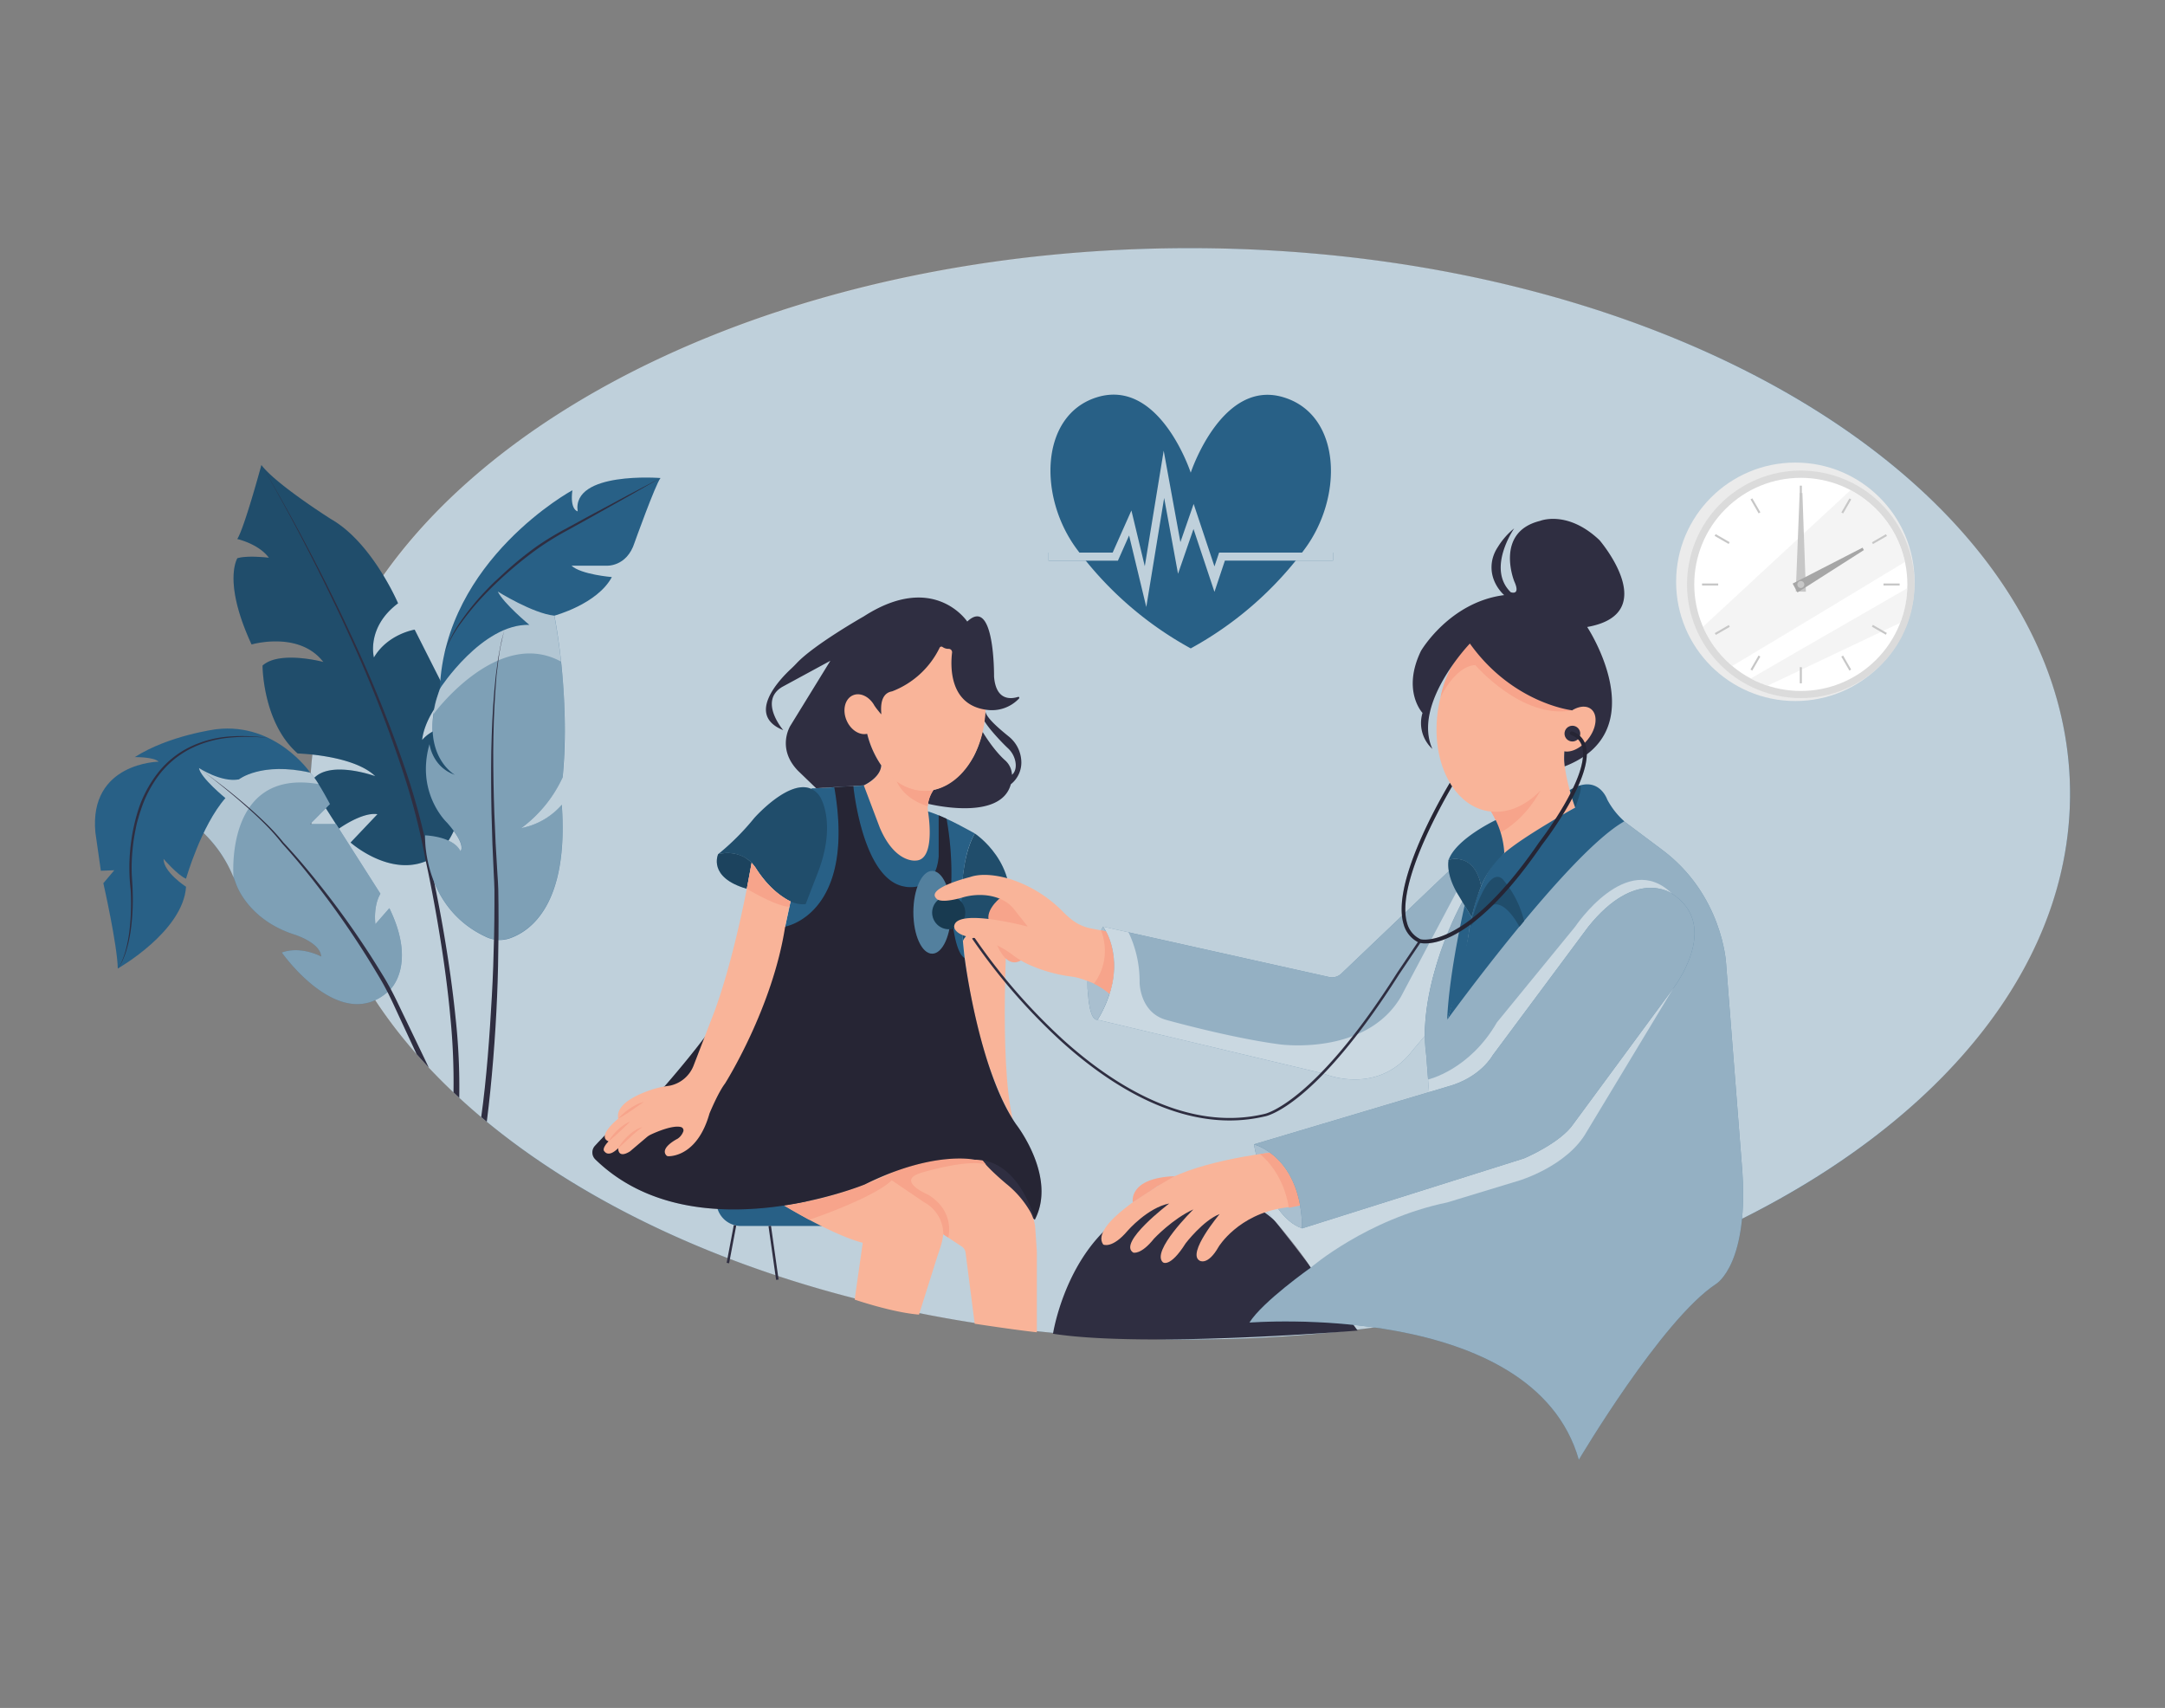  <!DOCTYPE svg PUBLIC "-//W3C//DTD SVG 1.1//EN" "http://www.w3.org/Graphics/SVG/1.1/DTD/svg11.dtd">
<svg id="e2aa528a-0013-4a27-b40a-998e7655fe3e" data-name="Layer 1" xmlns="http://www.w3.org/2000/svg" width="865.76" height="682.89" viewBox="0 0 865.76 682.89">
<rect x="0" y="0" width="865.76" height="682.89" fill="#808080" stroke="none"/>
<defs>
<style xmlns="http://www.w3.org/1999/xhtml">*, ::after, ::before { box-sizing: border-box; }
img, svg { vertical-align: middle; }
</style>
<style xmlns="http://www.w3.org/1999/xhtml">*, body, html { -webkit-font-smoothing: antialiased; }
img, svg { max-width: 100%; }
</style>
</defs>
<ellipse cx="475.92" cy="317.41" rx="351.88" ry="218.14" fill="#286086" data-primary="true"/>
<path d="M827.79,317.41c0,120.47-157.54,218.14-351.87,218.14-114.94,0-217-34.17-281.22-87-.75-.6-1.49-1.22-2.23-1.85q-4.54-3.81-8.82-7.76c-.77-.71-1.54-1.42-2.3-2.15q-5.13-4.84-9.86-9.89-2.51-2.67-4.89-5.39c-17-19.37-29.4-40.52-36.29-62.87q-.42-1.37-.81-2.73A138.85,138.85,0,0,1,124,317.41a143.31,143.31,0,0,1,15.37-64c.12-.27.25-.53.38-.79,44.49-88.87,178.15-153.4,336.13-153.4C670.25,99.27,827.79,196.93,827.79,317.41Z" fill="#fff" opacity="0.7"/>
<path d="M100.6,257.67s19-5.56,28.69,7c0,0-17.57-4.69-24.3,1.46,0,0,0,22.83,14.05,35.13,0,0,22.25.58,31,9.07,0,0-20.83-7.59-26,3l11.47,18s9.32-6.75,15.43-5.79l-10.75,11.33s17.28,15.42,33.06,6c0,0,22.84-15.72,2.57-51.5a14.58,14.58,0,0,0-7,4.5s.43-8.79,9.86-18.65l-12.86-25.46s-10.72,1.68-16.29,11.11c0,0-3.21-12,9.65-21.65,0,0-10.29-24.21-26.79-33.64,0,0-22.07-13.93-27.86-21.64,0,0-6.85,25.28-9.64,29.57,0,0,8.57,1.93,12.64,7.5,0,0-8.57-1.07-12.64.21C95,223.27,88.88,232.28,100.6,257.67Z" fill="#286086" data-primary="true"/>
<path d="M100.6,257.67s19-5.56,28.69,7c0,0-17.57-4.69-24.3,1.46,0,0,0,22.83,14.05,35.13,0,0,22.25.58,31,9.07,0,0-20.83-7.59-26,3l11.47,18s9.32-6.75,15.43-5.79l-10.75,11.33s17.28,15.42,33.06,6c0,0,22.84-15.72,2.57-51.5a14.58,14.58,0,0,0-7,4.5s.43-8.79,9.86-18.65l-12.86-25.46s-10.72,1.68-16.29,11.11c0,0-3.21-12,9.65-21.65,0,0-10.29-24.21-26.79-33.64,0,0-22.07-13.93-27.86-21.64,0,0-6.85,25.28-9.64,29.57,0,0,8.57,1.93,12.64,7.5,0,0-8.57-1.07-12.64.21C95,223.27,88.88,232.28,100.6,257.67Z" opacity="0.2"/>
<path d="M183.65,438.92c-.77-.71-1.54-1.42-2.3-2.15a263.3,263.3,0,0,0-1.22-29.7c-1-11.16-2.52-22.29-4.32-33.36q-1.35-8.31-2.92-16.57c-.53-2.76-1.07-5.51-1.64-8.26l-.87-4.11c-.3-1.4-.54-2.76-.81-4.14a272.24,272.24,0,0,0-8.59-32.5,516.62,516.62,0,0,0-21.57-54.67c-1.18-2.59-2.37-5.19-3.58-7.77-9.58-20.31-19.93-40.28-31.23-59.7,11.47,19.32,22,39.2,31.78,59.44q1.73,3.62,3.41,7.24a520.23,520.23,0,0,1,22.34,55.08A273.66,273.66,0,0,1,171,340.32c.29,1.37.55,2.77.85,4.11l.91,4.13q.88,4.13,1.71,8.26,1.67,8.28,3.08,16.59c1.89,11.1,3.49,22.25,4.62,33.46A255.61,255.61,0,0,1,183.65,438.92Z" fill="#2f2e41" data-secondary="true"/>
<path d="M413.79,487.69l-15.66-11.3-9.88-16.58s6.48-.33,6.81-.33,15,4.5,15.26,5.38S414.52,482.87,413.79,487.69Z" fill="#2f2e41" data-secondary="true"/>
<path d="M286.51,480.19H331a0,0,0,0,1,0,0v10a0,0,0,0,1,0,0H296.28a9.78,9.78,0,0,1-9.78-9.78v-.22A0,0,0,0,1,286.51,480.19Z" fill="#286086" data-primary="true"/>
<rect x="284.81" y="496.92" width="15.35" height="1" transform="translate(-250.58 692.51) rotate(-79.3)" fill="#2f2e41" data-secondary="true"/>
<rect x="308.82" y="490.07" width="1" height="21.72" transform="translate(-67.09 48.24) rotate(-8.05)" fill="#2f2e41" data-secondary="true"/>
<path d="M352.43,470.52c23.47-10.94,37.37-6.83,37.37-6.83l3,.21c2.61,3.63,9.62,9.44,9.62,9.44a39.92,39.92,0,0,1,9.12,10.38,16.28,16.28,0,0,1,2.47,7.59l.62,9.24v32.14c-9.12-1-24.86-3.42-24.86-3.42l-3.65-28.45a3.44,3.44,0,0,0-1.51-2.42l-7.48-4.92c0,2.79-2.14,8.36-2.14,8.36l-7.5,23.78c-10.72-.85-25.72-6-25.72-6L345,496.91c-11.79-3-31.58-14.91-31.46-14.93A148.48,148.48,0,0,0,352.43,470.52Z" fill="#f9b499"/>
<path d="M313.55,482l10.06,5.71s25.26-8.45,33-15.79l13,8.82a14.47,14.47,0,0,1,7.6,12.76l2,1.29s2.94-10.31-8-17.08c0,0-13.41-5.64-2.73-8.82,0,0,18.18-5.55,25.79-3.28l-1.38-1.69-3-.21s-10.27-2.83-30.64,4A142.07,142.07,0,0,1,313.55,482Z" fill="#f7a48b"/>
<path d="M403,366.66s-3.75,57.12,2,80.81c0,0-15.3-23.31-19.92-71.25C385.05,376.22,386.71,370.83,403,366.66Z" fill="#f9b499"/>
<path d="M389.8,333.25s18.27,11.92,13.18,33.41c0,0-15.87,4-17.93,9.56C385.05,376.22,381.71,347.71,389.8,333.25Z" fill="#286086" data-primary="true"/>
<path d="M389.8,333.25s18.27,11.92,13.18,33.41c0,0-15.87,4-17.93,9.56C385.05,376.22,381.71,347.71,389.8,333.25Z" opacity="0.2"/>
<path d="M326.39,315.18h-1.8l-8.74,46.7L314,370.49s34.21,33.77,34.95,33.77,36.81-21.19,36.81-21.19S381,348.3,389.8,333.25c0,0-11.41-6.64-18.7-8.81l-25.66-10.39Z" fill="#286086" data-primary="true"/>
<path d="M394,284.26v0Z" fill="#2f2e41" data-secondary="true"/>
<path d="M403.33,294.42c-3.4-2.76-9.09-7.48-9.3-10.13l-.38,4c1.86,3.18,6.94,8.56,9.38,10.85a9.81,9.81,0,0,1,3,5.31c.75,3.92-1.36,5.33-1.36,5.33a1.28,1.28,0,0,0,0-.19,8.15,8.15,0,0,0-2.78-5.62c-3.86-3.44-7.35-8.72-9-11.42a47.1,47.1,0,0,1-3.45,9.66c-6.9,12.15-16.17,13.61-16.17,13.61a10,10,0,0,0-2.16,5.55s29,7.36,33.11-7.8a11.1,11.1,0,0,0,4.21-8.6A13.43,13.43,0,0,0,403.33,294.42Z" fill="#2f2e41" data-secondary="true"/>
<path d="M421.08,533.28s10.39-67.68,72.72-53.69a34.18,34.18,0,0,1,18.75,11.46c4.11,4.95,9,11.19,11.67,15.72L542.91,532S458.54,539.05,421.08,533.28Z" fill="#2f2e41" data-secondary="true"/>
<path d="M569.78,414.17,565,419.82c-14.23,18.84-35.73,9.41-35.73,9.41l-90.35-21.51c13.49-22.45,2.19-37.23,2.19-37.23l10.18,2.27,80.17,17.87a5.42,5.42,0,0,0,4.94-1.37L581,346.72l2.58,9.42,1.2,4.39C569.52,388.48,569.78,414.17,569.78,414.17Z" fill="#286086" data-primary="true"/>
<path d="M569.78,414.17,565,419.82c-14.23,18.84-35.73,9.41-35.73,9.41l-90.35-21.51c13.49-22.45,2.19-37.23,2.19-37.23l10.18,2.27,80.17,17.87a5.42,5.42,0,0,0,4.94-1.37L581,346.72l2.58,9.42,1.2,4.39C569.52,388.48,569.78,414.17,569.78,414.17Z" fill="#fff" opacity="0.5"/>
<path d="M569.78,414.17,565,419.82c-14.23,18.84-35.73,9.41-35.73,9.41l-90.35-21.51c13.49-22.45,2.19-37.23,2.19-37.23l10.18,2.27a45.61,45.61,0,0,1,4.43,20.07s0,11.84,10.45,14.9c0,0,25.95,7.28,45.7,9.85,0,0,34.42,4.77,48.35-19.07l22.23-41.94,1.17-.43,1.2,4.39C569.4,388.86,569.78,414.17,569.78,414.17Z" fill="#fff" opacity="0.5"/>
<path d="M584.78,360.53S566.37,393.88,570.34,422l2.17,28.51-66.86,32.57s14.29,16.57,18.57,23.72c0,0-19.43,13.71-24.57,22,0,0,113.43-9.15,131.71,54.85,0,0,33.15-56,54.86-70.28,0,0,13.72-8,10.29-48l-6.29-80.45s-1.43-27.27-25.71-45.27l-15-11.23Z" fill="#286086" data-primary="true"/>
<path d="M584.78,360.53S566.37,393.88,570.34,422l2.17,28.51-66.86,32.57s14.29,16.57,18.57,23.72c0,0-19.43,13.71-24.57,22,0,0,113.43-9.15,131.71,54.85,0,0,33.15-56,54.86-70.28,0,0,13.72-8,10.29-48l-6.29-80.45s-1.43-27.27-25.71-45.27l-15-11.23Z" fill="#fff" opacity="0.5"/>
<path d="M595.29,322.91a37.73,37.73,0,0,1,6.24,18.21s20.67-14.28,28.38-18.21c0,0-6.39-17.34-3.74-24.62Z" fill="#f9b499"/>
<path d="M595.29,322.91a40.88,40.88,0,0,1,4.7,9.94s9.38-4.44,16.06-16.84Z" fill="#f7a48b"/>
<path d="M578.73,407.72s48.24-66.6,70.83-79.33a30.89,30.89,0,0,1-6.83-8.69s-3.62-10.64-15-3.8c.29,1.11.64,2.31,1,3.49s.78,2.4,1.19,3.52c-3.67,2-7.43,4.22-11.32,6.58-6.14,3.71-13.24,8.26-17.06,11.63,0,0-10.33,5.9-14.26,32.29-.17,1.15-.37,2.28-.64,3.41C585.09,383.39,579.53,406.81,578.73,407.72Z" fill="#286086" data-primary="true"/>
<path d="M587.75,370.49s6.58-24.85,13.13-19a40.35,40.35,0,0,1,8.6,16.76l-1.89,2.28s-6.41-12.64-12.22-7.87Z" fill="#286086" data-primary="true"/>
<path d="M587.75,370.49s6.58-24.85,13.13-19a40.35,40.35,0,0,1,8.6,16.76l-1.89,2.28s-6.41-12.64-12.22-7.87Z" opacity="0.2"/>
<path d="M579.3,343.81s10.21-3.41,13,10.52a37.33,37.33,0,0,1,9.25-13.21,34.4,34.4,0,0,0-3.43-13.22S582.29,335.35,579.3,343.81Z" fill="#286086" data-primary="true"/>
<path d="M579.3,343.81s10.21-3.41,13,10.52a37.33,37.33,0,0,1,9.25-13.21,34.4,34.4,0,0,0-3.43-13.22S582.29,335.35,579.3,343.81Z" opacity="0.1"/>
<path d="M579.37,343.74c-.27.06-.11.25-.15.52-.21,1.48-.46,6.55,4.11,13.86l5.17,8.58a94.57,94.57,0,0,1,3.78-12.37S590.72,341.28,579.37,343.74Z" fill="#286086" data-primary="true"/>
<path d="M579.37,343.74c-.27.06-.11.25-.15.52-.21,1.48-.46,6.55,4.11,13.86l5.17,8.58a94.57,94.57,0,0,1,3.78-12.37S590.72,341.28,579.37,343.74Z" opacity="0.2"/>
<path d="M585.7,362.05s-6.18,26.31-7,45.67c1.63-4.55,3.21-9.51,4.62-14.86a179.9,179.9,0,0,0,4.4-22.37l.75-3.79Z" fill="#286086" data-primary="true"/>
<path d="M524.22,506.77s22.45-19.38,54.51-26l29-8.82s19.12-5.76,26.76-19.42l34.8-57.65L519.75,479.61l-14.1,3.44S515.51,495,524.22,506.77Z" fill="#fff" opacity="0.5"/>
<path d="M571.7,439.93l-.63-8.31s16.51-3.71,27.54-22.85l31.3-38.28s20.6-30.85,38.6-13.29c0,0-71.43,71.85-71.43,72.71S571.7,439.93,571.7,439.93Z" fill="#fff" opacity="0.5"/>
<path d="M441.08,370.49s-7.77,14.09-5.94,27.29c0,0,.51,10.35,3.74,9.94C438.88,407.72,452,388.67,441.08,370.49Z" fill="#286086" data-primary="true"/>
<path d="M441.08,370.49s-7.77,14.09-5.94,27.29c0,0,.51,10.35,3.74,9.94C438.88,407.72,452,388.67,441.08,370.49Z" fill="#fff" opacity="0.6"/>
<path d="M373.3,315.86a11.6,11.6,0,0,0-2.2,8.58s3.39,19.47-4.91,19.64c0,0-8.29,1.19-14.39-13.2l-6.36-16.83s6.22-2.5,7-8C352.41,306.06,360.87,317.72,373.3,315.86Z" fill="#f9b499"/>
<path d="M358.58,312.27s2.23,6.93,12.43,10.07a14.1,14.1,0,0,1,2.29-6.48A19.34,19.34,0,0,1,358.58,312.27Z" fill="#f7a48b"/>
<path d="M322.17,361.5c-9.08.93-17.41-10.53-20-14.48a12.56,12.56,0,0,0-2.91-3.21,14,14,0,0,0-12-2.26,0,0,0,0,1,0-.07,99.34,99.34,0,0,0,14.34-14.37s18-20.45,26.21-8.74c0,0,7.25,10.63-1.12,31.44Z" fill="#286086" data-primary="true"/>
<path d="M322.17,361.5c-9.08.93-17.41-10.53-20-14.48a12.56,12.56,0,0,0-2.91-3.21,14,14,0,0,0-12-2.26,0,0,0,0,1,0-.07,99.34,99.34,0,0,0,14.34-14.37s18-20.45,26.21-8.74c0,0,7.25,10.63-1.12,31.44Z" opacity="0.2"/>
<path d="M287.2,341.48s-4.39,9.3,11.44,13.89L300.57,345S296.11,339.49,287.2,341.48Z" fill="#286086" data-primary="true"/>
<path d="M287.2,341.48s-4.39,9.3,11.44,13.89L300.57,345S296.11,339.49,287.2,341.48Z" opacity="0.3"/>
<path d="M237.93,458.12c4.56-5,15.07-15.72,27.76-23.7,0,0,16.47-18.67,23.77-30.75S314,370.49,314,370.49s28.49-4.8,19.63-55.74l7.61-.45s3.56,37.32,20.42,40.18c0,0,12.43,3,13.71-12V326l3.14,1.38a123.55,123.55,0,0,1,1.86,26.4c-.42,15.64,2,27.53,5.39,29.3,0,0,5.62,44.84,20.58,66.48,0,0,16.46,21,7.46,38.14,0,0-6-24.21-24-24,0,0-16.29-3.85-43.94,9.86,0,0-68.59,28.17-107.8-10A3.89,3.89,0,0,1,237.93,458.12Z" fill="#2f2e41" data-secondary="true"/>
<path d="M237.93,458.12c4.56-5,15.07-15.72,27.76-23.7,0,0,16.47-18.67,23.77-30.75S314,370.49,314,370.49s28.49-4.8,19.63-55.74l7.61-.45s3.56,37.32,20.42,40.18c0,0,12.43,3,13.71-12V326l3.14,1.38a123.55,123.55,0,0,1,1.86,26.4c-.42,15.64,2,27.53,5.39,29.3,0,0,5.62,44.84,20.58,66.48,0,0,16.46,21,7.46,38.14,0,0-6-24.21-24-24,0,0-16.29-3.85-43.94,9.86,0,0-68.59,28.17-107.8-10A3.89,3.89,0,0,1,237.93,458.12Z" opacity="0.2"/>
<ellipse cx="372.77" cy="364.76" rx="7.52" ry="16.55" fill="#286086" data-primary="true"/>
<ellipse cx="372.77" cy="364.76" rx="7.52" ry="16.55" fill="#fff" opacity="0.2"/>
<circle cx="379.4" cy="364.9" r="6.63" fill="#286086" data-primary="true"/>
<circle cx="379.4" cy="364.9" r="6.63" opacity="0.4"/>
<path d="M491.72,448c-26.42,0-50.76-16.58-67.54-31.81a238.91,238.91,0,0,1-35.45-40.92l.84-.55a237,237,0,0,0,35.3,40.75c19.52,17.71,49.37,37.29,80.66,29.94.23,0,19.9-4,53.18-56.48l8.73-12.94.83.56-8.72,12.93c-33.6,52.94-53,56.77-53.82,56.91A61.43,61.43,0,0,1,491.72,448Z" fill="#2f2e41" data-secondary="true"/>
<path d="M208.35,331.16A52.48,52.48,0,0,0,225,310.83c3.15-33.3-3.32-64.67-3.32-64.67l-.35-5.08-24.89-7.72-19.81,40c-10.69,27.7,5.26,36.46,5.26,36.46-9.11-3.16-10.16-12.27-10.16-12.27-5.61,19.63,7,31.37,7,31.37,8.06,9.12,5.43,11.4,5.43,11.4-3-6-14.2-6.31-14.2-6.31s-1.21,28.89,24.58,40.67a12.58,12.58,0,0,0,9.28.5c8.44-2.92,23.64-13.69,20.83-53.44,0,0-.27.32-.75.84A28.73,28.73,0,0,1,209,331Z" fill="#286086" data-primary="true"/>
<path d="M208.34,331.16,209,331a28.76,28.76,0,0,0,14.89-8.47c.48-.52.74-.84.74-.84,2.82,39.75-12.39,50.52-20.83,53.44a12.55,12.55,0,0,1-9.27-.5C168.75,362.86,170,334,170,334s11.22.35,14.2,6.31c0,0,2.63-2.28-5.44-11.4,0,0-12.61-11.74-7-31.37,0,0,1.06,9.1,10.14,12.26-.58-.34-11-6.6-8.54-24.2v0a48.2,48.2,0,0,1,1.59-7.24.06.06,0,0,1,0,0q.71-2.37,1.7-4.95l.72-1.45h0l19.06-38.47,0,0,24.88,7.72.35,5.08s1.49,7.2,2.69,18.37v0a236,236,0,0,1,.64,46.28A52.45,52.45,0,0,1,208.34,331.16Z" fill="#fff" opacity="0.4"/>
<path d="M224.35,264.53v0c-25.11-13.69-50.37,20.12-51,21v0a25.14,25.14,0,0,1,1.6-7.26.06.06,0,0,1,0,0c.65-1.95,1.48-4.11,2.42-6.4h0c6.48-15.76,18.55-37.55,19.06-38.47l0,0,24.88,7.72.35,5.08S223.15,253.36,224.35,264.53Z" fill="#fff" opacity="0.4"/>
<path d="M81.37,333a52.07,52.07,0,0,1,13,20.33s4.38,13.94,22.71,20.12c0,0,11,3.19,11.36,9,0,0-8-4.39-15.74-1.6,0,0,23.51,33.48,43,15.15,0,0,11.28-9.74,0-32.88l-5.58,6.38s-1-7,2-12.16l-17.74-27.84H124l7.94-8s-5.32-10.16-7.94-12.55c0,0-18.56-4.7-28.52,2.73l-2.13-7.09L79,301.17l-13.55,9Z" fill="#286086" data-primary="true"/>
<path d="M81.37,333a52.07,52.07,0,0,1,13,20.33s4.38,13.94,22.71,20.12c0,0,11,3.19,11.36,9,0,0-8-4.39-15.74-1.6,0,0,23.51,33.48,43,15.15,0,0,11.28-9.74,0-32.88l-5.58,6.38s-1-7,2-12.16l-17.74-27.84H124l7.94-8s-5.32-10.16-7.94-12.55c0,0-18.56-4.7-28.52,2.73l-2.13-7.09L79,301.17l-13.55,9Z" fill="#fff" opacity="0.4"/>
<path d="M93.39,350.86s-3.85-43.85,34-37.35a27.54,27.54,0,0,0-15.76-12.34c-11-3.19-17.14,0-17.14,0l-20.72,5L81.37,333A50.2,50.2,0,0,1,93.39,350.86Z" fill="#fff" opacity="0.4"/>
<path d="M171.49,426.88q-2.51-2.67-4.89-5.39l-6.68-14.38c-2-4.27-3.88-8.58-6.12-12.67-1.1-2.06-2.32-4.06-3.53-6.08s-2.42-4-3.68-6q-7.49-11.94-15.92-23.26l-.36-.47c-5.52-7.36-11.28-14.58-17.47-21.37h0v0a85.39,85.39,0,0,0-7.47-8.34c-2.65-2.65-5.43-5.16-8.24-7.63s-5.71-4.87-8.63-7.22-5.88-4.66-8.89-6.89c3,2.19,6,4.46,9,6.76s5.88,4.67,8.74,7.1,5.67,4.92,8.37,7.54a84.17,84.17,0,0,1,7.62,8.27c5.72,6.1,11.06,12.51,16.2,19.08.67.85,1.34,1.71,2,2.57,5.75,7.47,11.18,15.2,16.32,23.11,1.28,2,2.55,4,3.78,6s2.5,4,3.64,6.09c2.35,4.14,4.29,8.45,6.35,12.67Z" fill="#2f2e41" data-secondary="true"/>
<path d="M627.77,291.76c-3.68,20.56-18.41,35.13-32.91,32.53-5.78-1-10.65-4.64-14.19-9.91-.31-.47-.61-.95-.89-1.44-4.68-7.88-6.58-18.94-4.5-30.58,3.68-20.56,18.42-35.13,32.91-32.53S631.45,271.19,627.77,291.76Z" fill="#f9b499"/>
<path d="M576.05,278.78s5.74-12.44,13.89-12.87c0,0,18.8,21.87,38.65,18.11L591.1,254.46S579.31,261.86,576.05,278.78Z" fill="#f7a48b"/>
<path d="M587.79,257.31s-23.1,24-15,42.13a14,14,0,0,1-3.94-14.39s-8.38-8.82-.6-24.83c0,0,11.39-19.49,33.26-22.28,0,0-6.81-5.71-4.64-14.56a15.32,15.32,0,0,1,2.08-4.63,29.42,29.42,0,0,1,6.56-7.49s-11.14,16-1.39,25.52c0,0,4.13,1.59,1.39-4.41,0,0-7.88-19.6,10.33-24.1,0,0,10.93-4.5,23.79,7.71,0,0,25.29,29.36-4.93,34.71,0,0,27.47,41.58-9,55.73-.06-.8-.18-1.66-.21-2.5a40.61,40.61,0,0,1,.29-5.63c.5-1.64,1-3.42,1.4-5.31a41.75,41.75,0,0,0,1.35-9S604.92,281.28,587.79,257.31Z" fill="#2f2e41" data-secondary="true"/>
<ellipse cx="629.91" cy="291.49" rx="10.21" ry="6.51" transform="translate(11.59 606.82) rotate(-51.85)" fill="#f9b499"/>
<path d="M501.46,457.53s4.36,28.34,19.24,33.62C520.7,491.15,524.82,464.81,501.46,457.53Z" fill="#286086" data-primary="true"/>
<path d="M501.46,457.53s4.36,28.34,19.24,33.62C520.7,491.15,524.82,464.81,501.46,457.53Z" fill="#fff" opacity="0.6"/>
<path d="M520.32,481.87l-6.91,1.05c-18.28,2.67-26.07,15.54-26.07,15.54-4.4,7.79-7.62,5.59-7.62,5.59-5.24-2.88,8-18.63,8-18.63-6.6,2.54-13.58,11.68-13.58,11.68-6.3,10-9.1,7.62-9.1,7.62-4.91-4.4,12.19-21.16,12.19-21.16-8.3,3.73-15.75,11.68-15.75,11.68-5.25,6.6-8.29,5.59-8.29,5.59-6.44-3.9,14.39-19.64,14.39-19.64-8.64,1.69-16.6,10.84-16.6,10.84-6.26,7.44-9.81,5.58-9.81,5.58-5.59-7.79,21.67-23.27,21.67-23.27,12.35-9.73,45-13.46,45-13.46S516.73,466,520.32,481.87Z" fill="#f9b499"/>
<path d="M453,480.72S451,471,469.77,470.26c0,0-3.22,1.8-7,4.08Z" fill="#f7a48b"/>
<path d="M503.8,461.42s9.17,6.54,11.61,21.5l4.91-1.05s-2.61-13.56-12.49-21Z" fill="#f7a48b"/>
<path d="M501.46,457.53s19,4.88,19.24,33.62l88.78-28s14.64-6.16,19.77-13.86L668.51,396s20.53-25.66,0-38.75c0,0-14.37-10.37-33.36,13.29l-38.23,51.38s-4.82,9-18.19,12.57Z" fill="#286086" data-primary="true"/>
<path d="M501.46,457.53s19,4.88,19.24,33.62l88.78-28s14.64-6.16,19.77-13.86L668.51,396s20.53-25.66,0-38.75c0,0-14.37-10.37-33.36,13.29l-38.23,51.38s-4.82,9-18.19,12.57Z" fill="#fff" opacity="0.5"/>
<ellipse cx="369.78" cy="282.35" rx="24.33" ry="33.86" fill="#f9b499"/>
<path d="M332.05,264.2l-16,26s-5.67,9,3.09,18l7.21,6.95,19.05-1.13s6.73-3,7-8a38.46,38.46,0,0,1-5.64-12.66l3-11s2.31,2.95,2.62,3.22-1.51-8.2,4.38-9.16A35.15,35.15,0,0,0,375.74,259a.78.78,0,0,1,1.15-.33,4,4,0,0,0,2.44.76,1.35,1.35,0,0,1,1.39,1.5c-.65,5.4-1.2,21,13.93,22.89a14.9,14.9,0,0,0,12.72-4.4l.15-.16a.38.38,0,0,0-.39-.62c-2.78.88-8.86,1.64-9.62-8.12,0,0,.34-32.46-10.72-22,0,0-13.27-20.15-41.35-2.08,0,0-19.75,11.2-26.82,18.68-.73.78-1.48,1.53-2.26,2.26-4.49,4.16-18.32,18.49-3.14,24.56,0,0-10-11.57-.43-17.29Z" fill="#2f2e41" data-secondary="true"/>
<ellipse cx="344.34" cy="285.57" rx="6.31" ry="8.24" transform="translate(-84.83 159.33) rotate(-23.28)" fill="#f9b499"/>
<path d="M300.57,345s-5.76,34.51-14.81,59.27l-8.34,21.62a13,13,0,0,1-9.31,8.14c-.29.06-.58.11-.89.15a37.62,37.62,0,0,0-5.58,1.17c-5.63,1.75-15.66,5.77-14.42,11.93,0,0-8.86,7.07-3.86,9.07,0,0-3.06,3-1.53,4.14,0,0,1.53,2.43,5.39-1.43,0,0-.28,4.43,4.72,1.29l6.7-5.68a7.63,7.63,0,0,1,1.64-1.05c2.37-1.1,8.72-3.82,12-3a1.38,1.38,0,0,1,1,1.67,6,6,0,0,1-2.3,3s-7.09,3.52-4.61,6.57a1.14,1.14,0,0,0,.92.44c2.31,0,11.91-1.12,16.42-17.08,0,0,3.43-8.36,6.22-12,0,0,19-30,24.05-62.78l2.13-10.06s-7.49-3-13.94-13.41Z" fill="#f9b499"/>
<path d="M298.64,355.37s11.81,7.08,17,7.19l.45-2.13A36.7,36.7,0,0,1,302.18,347a21.79,21.79,0,0,0-1.61-2Z" fill="#f7a48b"/>
<path d="M399.67,359.29s-6.66,5.4-3.66,10.12c0,0,3.89,19.38,12.23,14.62l9.2-14.41-6.22-11.35Z" fill="#f7a48b"/>
<path d="M442.23,372.37l-5.9-1.14a18.23,18.23,0,0,1-8-3.72,38.22,38.22,0,0,1-3.78-3.5,52,52,0,0,0-19.63-12.21s-10-3.61-17.06-1.11c0,0-18,4.44-13.32,8.65,0,0,1.16,2.1,10.28-.47,0,0,8.4-2.92,16.33,1.08a13.27,13.27,0,0,1,4.4,3.65l5.44,6.89s-29-7.78-29.44,0c0,0-.19,3.31,7.6,4.46a28.36,28.36,0,0,1,6.72,1.78,38.51,38.51,0,0,1,8.46,4.6,33.45,33.45,0,0,0,6.6,4.12,60.26,60.26,0,0,0,17.36,5,19.69,19.69,0,0,1,3.57.74c3.22,1,9.52,3.27,11.79,6.19A32.57,32.57,0,0,0,442.23,372.37Z" fill="#f9b499"/>
<path d="M437.42,393.28s7.56-8.61,2.89-21.28l1.92.37s6.2,9.75,1.42,25A32.15,32.15,0,0,0,437.42,393.28Z" fill="#f7a48b"/>
<path d="M247.22,447.27a18.78,18.78,0,0,1,2.2-2.17,29.09,29.09,0,0,1,2.44-1.86,22.11,22.11,0,0,1,2.66-1.57,11,11,0,0,1,2.91-1.06c-1.71,1.15-3.33,2.31-5,3.45A52.52,52.52,0,0,1,247.22,447.27Z" fill="#f7a48b"/>
<path d="M243.36,456.34a15.45,15.45,0,0,1,1.69-2.45,24.35,24.35,0,0,1,2-2.15A17.56,17.56,0,0,1,252,448.4c-1.37,1.44-2.79,2.73-4.2,4.07S244.93,455.1,243.36,456.34Z" fill="#f7a48b"/>
<path d="M247.22,459.05a17.7,17.7,0,0,1,1.86-2.67,22.67,22.67,0,0,1,2.23-2.37,17.94,17.94,0,0,1,2.57-2,9.16,9.16,0,0,1,3-1.32,41.82,41.82,0,0,0-4.9,4.07C250.41,456.17,248.9,457.66,247.22,459.05Z" fill="#f7a48b"/>
<circle cx="628.78" cy="293.32" r="3.15" fill="#2f2e41" data-secondary="true"/>
<path d="M198.11,276c-.58,8.16-.81,16.33-.87,24.5,0,16.35.59,32.69,1.68,49,.15,2,.27,4.09.34,6.16l.08,6.14c.07,4.09,0,8.18,0,12.28-.07,8.19-.21,16.38-.57,24.56-.64,15.46-2.08,34.1-4.11,49.87-.75-.6-1.49-1.22-2.23-1.85,2.16-15.37,3.38-32.81,4.24-48.12.47-8.15.73-16.32.91-24.48.06-4.09.16-8.17.14-12.26V355.7c-.05-2-.13-4-.26-6.1-.85-16.35-1.24-32.72-1-49.09.17-8.18.52-16.36,1.22-24.52l.61-6.1.82-6.09c.33-2,.74-4,1.1-6s1-4,1.49-5.95c-.46,2-1,4-1.4,6s-.72,4-1,6.05l-.74,6.09Z" fill="#2f2e41" data-secondary="true"/>
<path d="M175.88,275.36s16.87-26.05,35.8-25.52c0,0-10.34-8.59-12.62-13.32,0,0,14,8.76,22.61,9.64,0,0,17.17-4.56,23-15.43,0,0-12.27-1-16.13-4.55h13.85s8.24.7,11.39-9.29c0,0,8.24-23,10.34-25.76,0,0-35.4-2.81-33.12,13.32,0,0-3.16-.53-2.11-8.42C228.85,196,178,223.72,175.88,275.36Z" fill="#286086" data-primary="true"/>
<path d="M177.79,261a48.51,48.51,0,0,1,6.46-12.58,103,103,0,0,1,8.9-11.08c1.63-1.72,3.24-3.45,5-5.07s3.46-3.23,5.23-4.81a140.08,140.08,0,0,1,11.09-8.89,116.73,116.73,0,0,1,12.16-7.37c4.15-2.25,8.28-4.54,12.45-6.76l12.48-6.7,12.54-6.61-12.3,7-12.35,6.94c-4.11,2.33-8.26,4.59-12.39,6.89a118,118,0,0,0-12,7.39,156.07,156.07,0,0,0-21.31,18.48,105.08,105.08,0,0,0-9.06,10.82A50.55,50.55,0,0,0,177.79,261Z" fill="#2f2e41" data-secondary="true"/>
<path d="M47.1,387.24s26.11-14.75,27.3-32.68c0,0-9-5.78-9-11.15,0,0,5.78,6.68,9,7.92,0,0,6-21.07,15.74-32.23,0,0-10-8.17-10.56-12,0,0,9,5.86,15.94,4.53,0,0,9-7.12,28.52-2.73,0,0-13.78-20.13-37.49-17.34,0,0-18.92,2.39-32.67,11.16,0,0,7.57-.14,9.56,1.82,0,0-27.89.37-25.3,28.27l2.19,15.34,5.38-.2-4.38,5.18S46.9,377.68,47.1,387.24Z" fill="#286086" data-primary="true"/>
<path d="M47.1,387.24A15.46,15.46,0,0,0,49,383.68a31.76,31.76,0,0,0,1.29-3.82,54.62,54.62,0,0,0,1.5-7.93,92.44,92.44,0,0,0,.46-16.13,77,77,0,0,1,3.1-32.19A48.32,48.32,0,0,1,63,309.2a36.67,36.67,0,0,1,12.54-10.34,43.43,43.43,0,0,1,15.64-4.34,70.71,70.71,0,0,1,16.19.58A74.45,74.45,0,0,0,91.18,295a42.92,42.92,0,0,0-15.34,4.53,37,37,0,0,0-12.17,10.22,47.36,47.36,0,0,0-7.36,14.17c-.47,1.25-.8,2.56-1.19,3.84s-.66,2.6-.91,3.92a70.74,70.74,0,0,0-1.2,8,72,72,0,0,0-.36,8c0,2.65.32,5.39.38,8.08A92.68,92.68,0,0,1,52.28,372a54.91,54.91,0,0,1-1.72,7.93,33.38,33.38,0,0,1-1.41,3.81A15.52,15.52,0,0,1,47.1,387.24Z" fill="#2f2e41" data-secondary="true"/>
<path d="M629.91,322.91s-1.5-4.11-2.2-7a17.47,17.47,0,0,1,3.81-1.75C633.59,313.5,629.91,322.91,629.91,322.91Z" opacity="0.2"/>
<path d="M616.64,337.76C592.2,373.42,575.84,377.2,570,377.2a8.81,8.81,0,0,1-2.36-.26l-.1,0a11.43,11.43,0,0,1-6.27-7.48c-4.67-15.74,13.2-47.54,18.51-56.48.28.49.58,1,.89,1.44-5.62,9.63-22.3,40-18,54.62a9.85,9.85,0,0,0,5.41,6.51c.92.22,18.33,3.64,47.31-38.64.23-.3,20.61-26.6,17.29-38.38a6.65,6.65,0,0,0-4.4-4.64.75.75,0,0,1,.53-1.41,8.21,8.21,0,0,1,5.32,5.64C637.68,310.59,617.5,336.66,616.64,337.76Z" fill="#2f2e41" data-secondary="true"/>
<g opacity="0.2">
<path d="M616.64,337.76C592.2,373.42,575.84,377.2,570,377.2a8.81,8.81,0,0,1-2.36-.26l-.1,0a11.43,11.43,0,0,1-6.27-7.48c-4.67-15.74,13.2-47.54,18.51-56.48.28.49.58,1,.89,1.44-5.62,9.63-22.3,40-18,54.62a9.85,9.85,0,0,0,5.41,6.51c.92.22,18.33,3.64,47.31-38.64.23-.3,20.61-26.6,17.29-38.38a6.65,6.65,0,0,0-4.4-4.64.75.75,0,0,1,.53-1.41,8.21,8.21,0,0,1,5.32,5.64C637.68,310.59,617.5,336.66,616.64,337.76Z"/>
</g>
<circle cx="717.93" cy="232.62" r="47.67" fill="#ebebeb"/>
<circle cx="720.11" cy="233.64" r="45.48" transform="translate(-16.3 409.27) rotate(-31.39)" fill="#dbdbdb"/>
<circle cx="720.12" cy="233.66" r="42.61" transform="translate(45.7 577.64) rotate(-45)" fill="#fff"/>
<path d="M761.78,224.67c-19.4,11.75-51.29,31-69.12,41.62A42.76,42.76,0,0,1,681,250.62L740,196A42.67,42.67,0,0,1,761.78,224.67Z" fill="#ebebeb" opacity="0.5" style="isolation:isolate"/>
<path d="M762.71,235.18A42.1,42.1,0,0,1,759.9,249l-53.15,25.21a42.25,42.25,0,0,1-6.71-2.88C716.1,262,745.44,245.15,762.71,235.18Z" fill="#ebebeb" opacity="0.5" style="isolation:isolate"/>
<rect x="719.72" y="194.18" width="0.82" height="6.46" fill="#c7c7c7"/>
<rect x="701.58" y="199.03" width="0.82" height="6.46" transform="translate(-7.08 378.09) rotate(-30)" fill="#c7c7c7"/>
<rect x="688.26" y="212.3" width="0.82" height="6.46" transform="translate(157.68 704.17) rotate(-60)" fill="#c7c7c7"/>
<rect x="680.63" y="233.29" width="6.46" height="0.82" fill="#c7c7c7"/>
<rect x="685.5" y="251.47" width="6.46" height="0.82" transform="translate(-33.67 378.11) rotate(-30)" fill="#c7c7c7"/>
<rect x="698.74" y="264.7" width="6.46" height="0.82" transform="translate(121.64 740.78) rotate(-60.03)" fill="#c7c7c7"/>
<rect x="719.72" y="266.76" width="0.82" height="6.46" fill="#c7c7c7"/>
<rect x="737.88" y="261.89" width="0.82" height="6.46" transform="translate(-33.65 404.66) rotate(-30)" fill="#c7c7c7"/>
<rect x="751.12" y="248.58" width="0.82" height="6.46" transform="translate(157.69 776.75) rotate(-60)" fill="#c7c7c7"/>
<rect x="753.19" y="233.29" width="6.46" height="0.82" fill="#c7c7c7"/>
<rect x="748.34" y="215.15" width="6.46" height="0.82" transform="translate(-7.05 404.8) rotate(-30.01)" fill="#c7c7c7"/>
<rect x="735.09" y="201.88" width="6.46" height="0.82" transform="translate(194.25 740.83) rotate(-60.03)" fill="#c7c7c7"/>
<polygon points="720.76 197.11 722.16 236.58 718.11 236.52 719.66 197.09 720.76 197.11" fill="#c7c7c7"/>
<polygon points="745.34 219.94 718.79 236.88 716.85 233.34 744.82 218.97 745.34 219.94" fill="#a6a6a6"/>
<path d="M721.52,233.7a1.39,1.39,0,1,1-1.39-1.39,1.39,1.39,0,0,1,1.39,1.39Z" fill="#c7c7c7"/>
<g id="e8cf702c-3efb-4896-bcc4-e8b159dad7d1" data-name="freepik--Heart--inject-88">
<path d="M521.38,220a140.84,140.84,0,0,1-45.22,39.25A140.84,140.84,0,0,1,430.94,220C415,199,415.8,166,438.59,158.86,463.78,151,476.16,189,476.16,189s12.56-38.16,37.59-30C536.45,166.29,537.31,199,521.38,220Z" fill="#286086" data-primary="true"/>
<polygon points="458.39 242.7 451.51 214.1 447.04 224.18 419.31 224.18 419.31 220.95 444.94 220.95 452.44 204.1 457.79 226.39 465.35 180.2 472.03 216.75 477.33 201.49 485.65 226.47 487.5 220.95 533.05 220.95 533.05 224.16 489.82 224.16 485.65 236.65 477.27 211.51 471.08 229.41 465.53 199.1 458.39 242.7" fill="#286086" data-primary="true"/>
<polygon points="458.39 242.7 451.51 214.1 447.04 224.18 419.31 224.18 419.31 220.95 444.94 220.95 452.44 204.1 457.79 226.39 465.35 180.2 472.03 216.75 477.33 201.49 485.65 226.47 487.5 220.95 533.05 220.95 533.05 224.16 489.82 224.16 485.65 236.65 477.27 211.51 471.08 229.41 465.53 199.1 458.39 242.7" fill="#fff" opacity="0.7"/>
</g>
</svg>